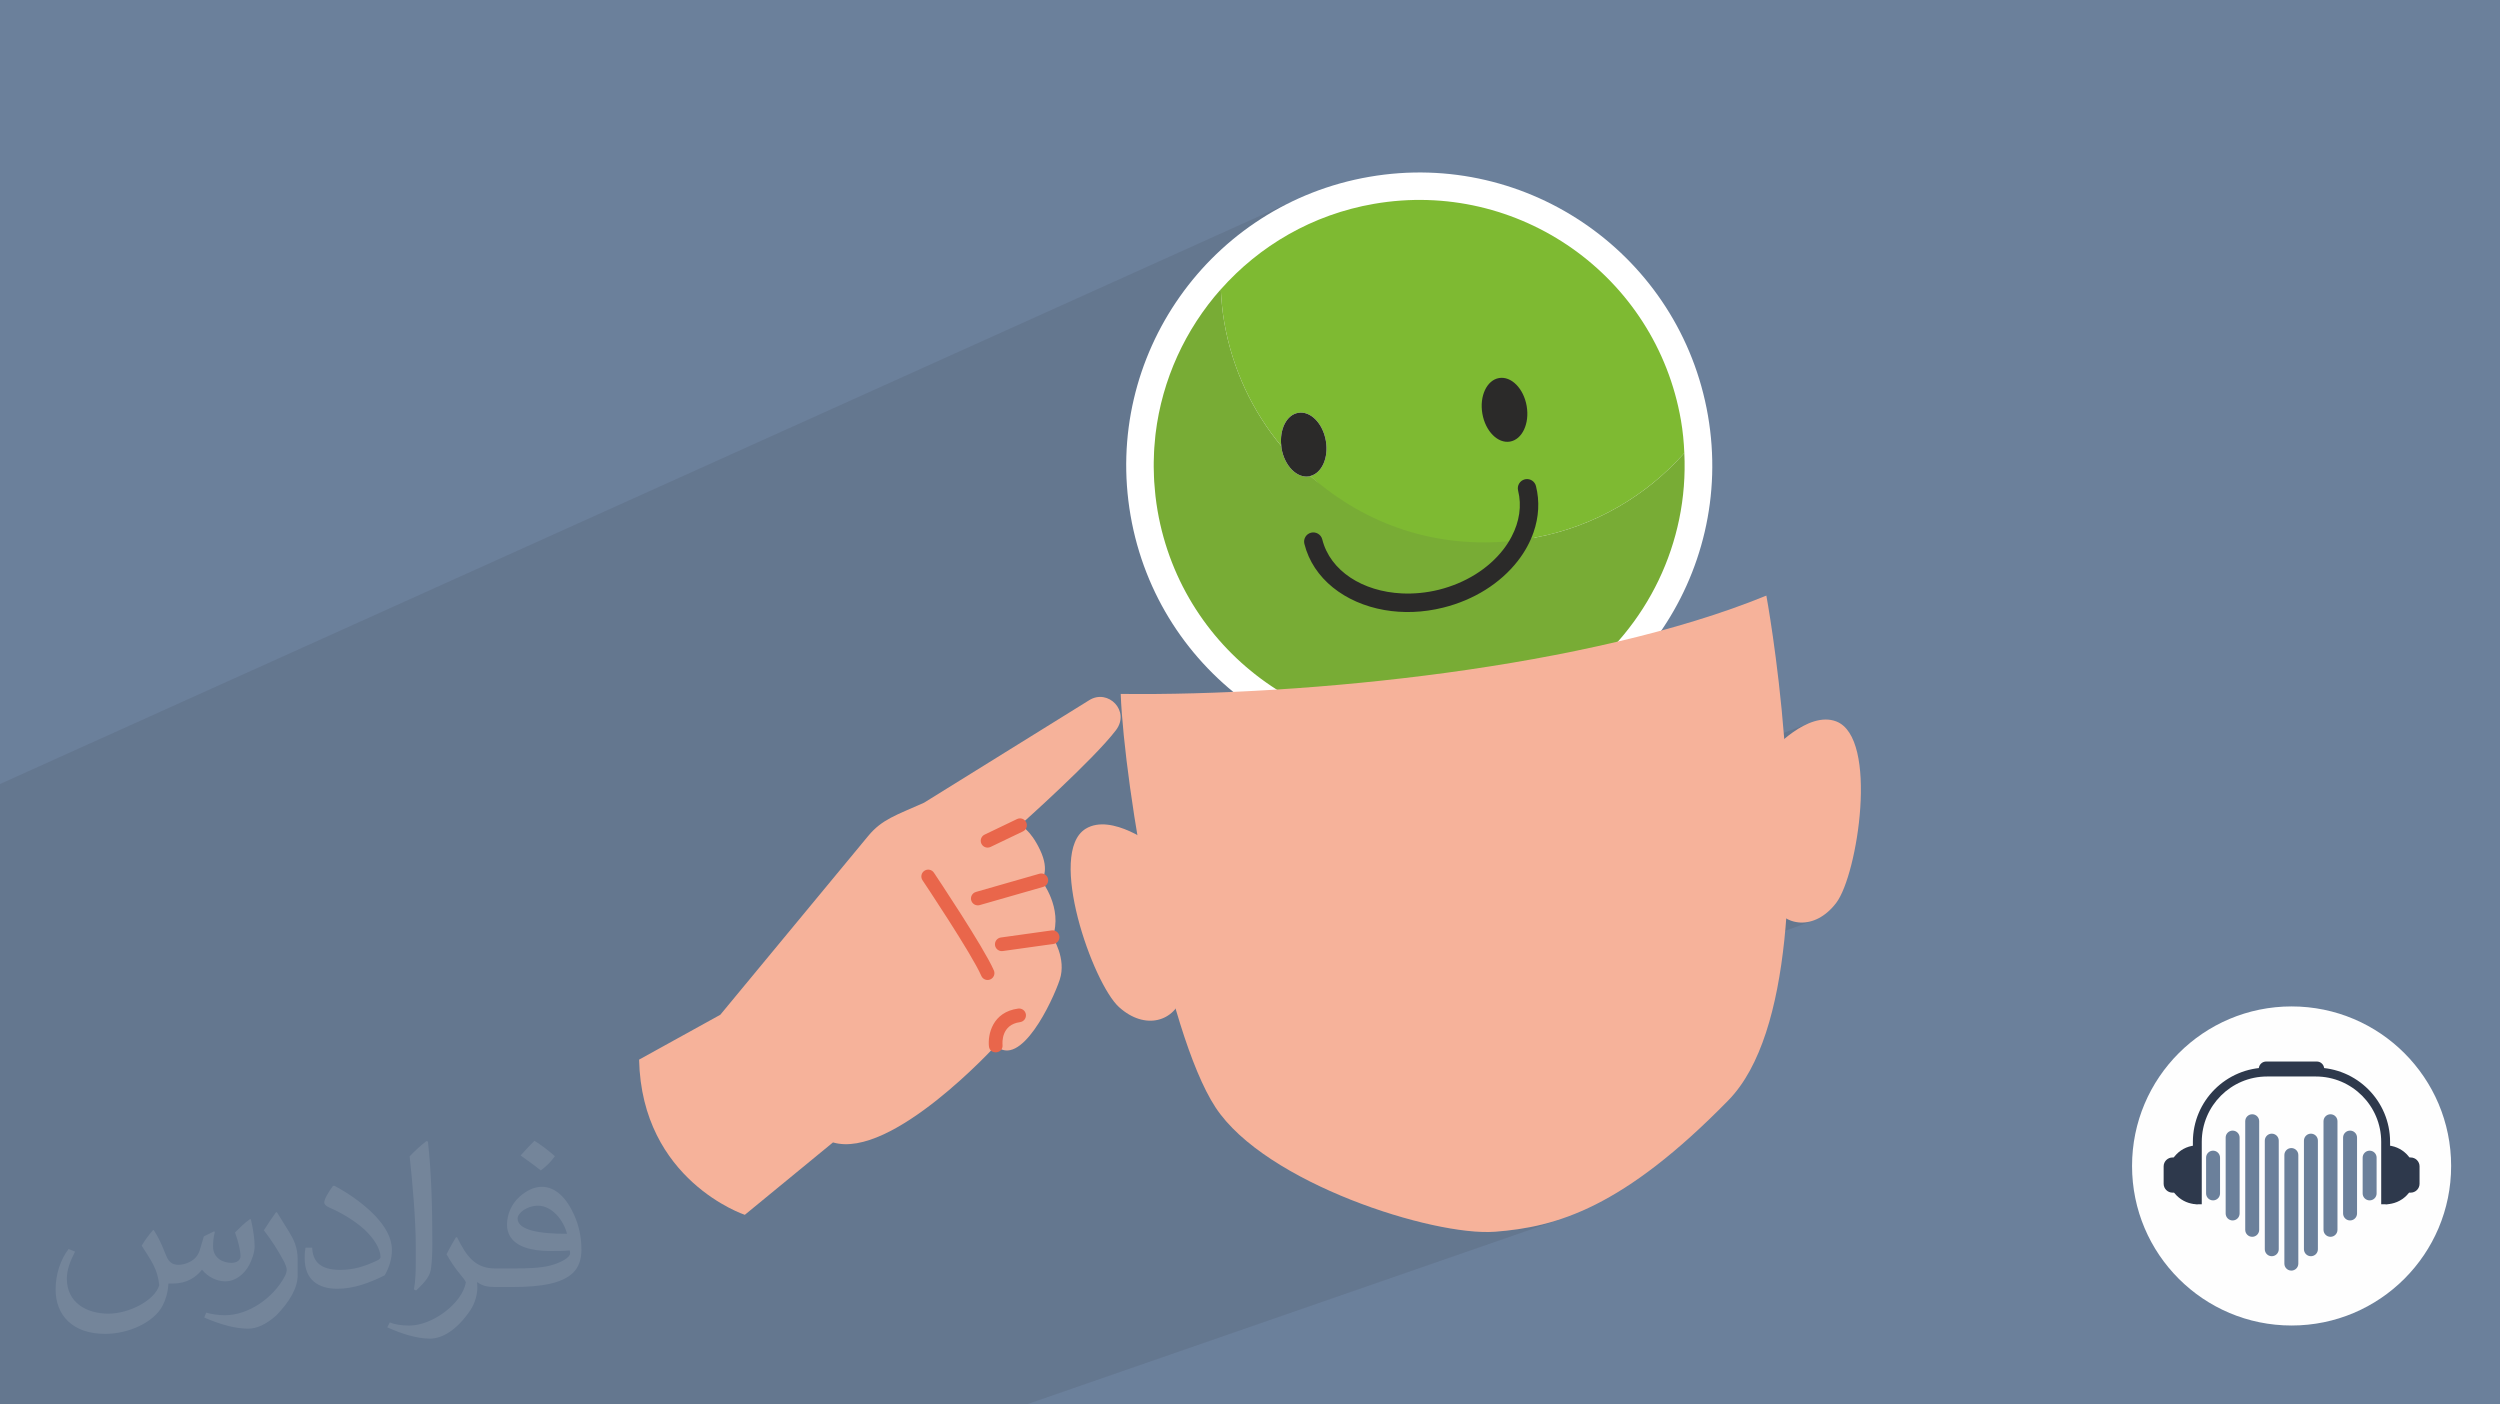 <?xml version="1.0" encoding="UTF-8"?>
<!DOCTYPE svg PUBLIC "-//W3C//DTD SVG 1.1//EN" "http://www.w3.org/Graphics/SVG/1.1/DTD/svg11.dtd">
<!-- Creator: CorelDRAW 2020 (64-Bit) -->
<svg xmlns="http://www.w3.org/2000/svg" xml:space="preserve" width="94.192mm" height="52.917mm" version="1.1" style="shape-rendering:geometricPrecision; text-rendering:geometricPrecision; image-rendering:optimizeQuality; fill-rule:evenodd; clip-rule:evenodd"
viewBox="0 0 9404.92 5283.66"
 xmlns:xlink="http://www.w3.org/1999/xlink"
 xmlns:xodm="http://www.corel.com/coreldraw/odm/2003">
 <defs>
  <style type="text/css">
   <![CDATA[
    .fil0 {fill:#6B809B}
    .fil9 {fill:#2B2A29;fill-rule:nonzero}
    .fil10 {fill:#F6B29A;fill-rule:nonzero}
    .fil11 {fill:#E9664B;fill-rule:nonzero}
    .fil7 {fill:#7EBA32;fill-rule:nonzero}
    .fil8 {fill:#78AC35;fill-rule:nonzero}
    .fil4 {fill:#2E394C;fill-rule:nonzero}
    .fil5 {fill:#6B809B;fill-rule:nonzero}
    .fil3 {fill:#FEFEFE;fill-rule:nonzero}
    .fil6 {fill:white;fill-rule:nonzero}
    .fil1 {fill:#2B2A29;fill-opacity:0.102}
    .fil2 {fill:#FEFEFE;fill-opacity:0.102}
   ]]>
  </style>
 </defs>
 <g id="Layer_x0020_1">
  <polygon class="fil0" points="-0,0 9404.92,0 9404.92,5283.66 -0,5283.66 "/>
  <polygon class="fil1" points="234.91,5283.66 233.23,5283.66 215.94,5283.66 123.24,5283.66 92.11,5283.66 83.65,5283.66 42.28,5283.66 -0,5283.66 -0,5269.93 -0,5265.72 -0,5134.17 -0,5108.33 -0,5098.01 -0,5078.98 -0,5049.06 -0,5028.84 -0,5007.77 -0,5005.56 -0,5004.88 -0,4935.32 -0,4933.25 -0,4933.14 -0,4932.6 -0,4931.49 -0,4929.97 -0,4927.65 -0,4925.35 -0,4921.8 -0,4918.98 -0,4913.84 -0,4910.99 -0,4903.93 -0,4901.87 -0,4890.55 -0,4868.21 -0,4840.92 -0,4816.95 -0,4751.22 -0,4749.81 -0,4693.69 -0,4683.64 -0,4675.08 -0,4673.67 -0,4648.49 -0,4625.1 -0,4501.8 -0,4496.41 -0,4476.52 -0,4444.45 -0,4440.6 -0,4436.99 -0,4425.82 -0,4415.18 -0,4411.04 -0,4410.08 -0,4410.02 -0,4390.56 -0,4387.57 -0,4387.56 -0,4386.3 -0,4371.54 -0,4356.8 -0,4345.11 -0,4322.47 -0,4321.37 -0,4316.45 -0,4215.98 -0,4207.27 -0,4188.46 -0,4099 -0,4071.06 -0,4047.76 -0,4046.44 -0,3917.97 -0,3883.89 -0,3883.23 -0,3882.82 -0,3823.93 -0,3759.63 -0,3751.5 -0,3743.31 -0,3655.86 -0,3249.37 -0,3135.1 -0,3078.75 -0,3049.09 -0,2949.47 4885.69,746.37 4836.69,769.93 4789.18,795.75 4743.22,823.72 4698.88,853.81 4656.2,885.9 4615.24,919.92 4576.07,955.79 4538.73,993.45 4505.79,1030 4922.72,843.17 4941.99,834.56 4961.51,826.34 4981.25,818.51 5001.23,811.09 5021.43,804.07 5041.85,797.47 5062.49,791.29 5083.33,785.54 5104.39,780.21 5125.66,775.33 5147.14,770.88 5168.8,766.89 5219.69,759.4 5270.33,754.55 5320.68,752.28 5370.66,752.54 5420.18,755.29 5469.2,760.47 5517.62,768.03 5565.37,777.91 5612.38,790.07 5658.59,804.46 5703.92,821.03 5748.3,839.72 5791.64,860.48 5833.89,883.26 5874.97,908.03 5914.8,934.69 5953.31,963.24 5990.43,993.61 6026.1,1025.73 6060.23,1059.58 6092.75,1095.08 6123.58,1132.2 6152.68,1170.88 6179.93,1211.07 6205.3,1252.72 6228.69,1295.78 6250.05,1340.2 6269.28,1385.92 6286.33,1432.9 6301.12,1481.09 6313.57,1530.42 6323.63,1580.86 6324.93,1588.65 6326.17,1596.43 6327.33,1604.19 6328.42,1611.94 6329.43,1619.68 6330.38,1627.4 6331.24,1635.11 6332.05,1642.81 6332.8,1650.51 6333.48,1658.2 6334.1,1665.89 6334.67,1673.57 6335.18,1681.25 6335.63,1688.94 6336.04,1696.63 6336.39,1704.32 6337.42,1736.03 6337.45,1767.59 6336.48,1798.99 6334.53,1830.19 6331.62,1861.18 6327.75,1891.96 6322.94,1922.49 6317.2,1952.76 6310.55,1982.76 6302.99,2012.45 6294.53,2041.84 6285.2,2070.88 6275.01,2099.58 6263.97,2127.92 6252.08,2155.86 6239.37,2183.39 6225.84,2210.5 6211.53,2237.17 6196.41,2263.38 6180.51,2289.11 6163.87,2314.35 6146.46,2339.07 6128.32,2363.25 6109.46,2386.89 6089.88,2409.95 6069.61,2432.44 6048.65,2454.3 6027.02,2475.55 6004.73,2496.16 5981.78,2516.1 5958.21,2535.37 5934.02,2553.94 5933.16,2554.59 5932.3,2555.25 5931.45,2555.89 5930.6,2556.54 5929.75,2557.17 5928.9,2557.81 5928.05,2558.43 5927.18,2559.05 5923.85,2561.46 5920.52,2563.86 5917.16,2566.23 5913.8,2568.59 5910.41,2570.95 5907.03,2573.28 5903.63,2575.61 5900.24,2577.94 5898.74,2578.94 5897.24,2579.94 5895.75,2580.95 5894.27,2581.96 5892.78,2582.97 5891.29,2583.98 5889.79,2584.99 5888.3,2585.98 5885.22,2588.01 5882.13,2590.03 5879.03,2592.03 5875.91,2594.01 5872.79,2595.99 5869.66,2597.95 5866.53,2599.9 5863.38,2601.84 5861.47,2603.02 5859.54,2604.21 5857.62,2605.39 5855.69,2606.56 5853.77,2607.73 5851.84,2608.9 5849.9,2610.06 5847.96,2611.22 5845.03,2612.92 5842.1,2614.62 5839.15,2616.33 5836.2,2618.02 5833.25,2619.7 5830.29,2621.38 5827.32,2623.04 5824.34,2624.69 5822.09,2625.92 5819.84,2627.16 5817.57,2628.4 5815.32,2629.64 5813.05,2630.87 5810.77,2632.1 5808.5,2633.31 5806.22,2634.52 5803.4,2636.01 5800.58,2637.49 5797.74,2638.96 5794.9,2640.42 5792.05,2641.88 5789.21,2643.33 5786.35,2644.77 5783.48,2646.19 5780.96,2647.43 5778.43,2648.67 5775.9,2649.9 5773.36,2651.13 5770.81,2652.34 5768.27,2653.56 5765.72,2654.78 5763.16,2656 5760.42,2657.29 5757.66,2658.56 5754.91,2659.82 5752.14,2661.08 5749.38,2662.33 5746.61,2663.57 5743.83,2664.8 5741.05,2666.01 5738.28,2667.22 5735.51,2668.42 5732.73,2669.61 5729.95,2670.79 5727.16,2671.96 5724.36,2673.13 5721.57,2674.29 5718.76,2675.44 5716.07,2676.53 5713.38,2677.62 5710.69,2678.71 5708,2679.8 5705.3,2680.88 5702.6,2681.95 5273.27,2851.44 5304.52,2853.18 5359.66,2853.47 5415.2,2850.97 5471.09,2845.61 5527.22,2837.35 5582.87,2826.26 5637.3,2812.52 5690.46,2796.21 5742.29,2777.4 4314.08,3337.37 4317.51,3355.12 4329.27,3413.15 4341.53,3471 4354.28,3528.41 4367.49,3585.19 4381.16,3641.13 4383.37,3649.77 6803.72,2721.5 6783.61,2731.05 6764.29,2742.1 6746.01,2754.14 6728.98,2766.66 6713.46,2779.15 6699.67,2791.12 6687.86,2802.05 6678.26,2811.43 6671.11,2818.76 6666.65,2823.53 6665.11,2825.23 6664.98,2826.61 6664.61,2830.64 6664.02,2837.18 6663.24,2846.05 6662.29,2857.09 6661.22,2870.15 6660.01,2885.08 6658.71,2901.71 6657.35,2919.87 6655.94,2939.41 6654.53,2960.18 6653.12,2982.01 6651.74,3004.74 6650.41,3028.22 6649.18,3052.28 6648.06,3076.76 6647.06,3101.51 6646.22,3126.38 6645.56,3151.19 6645.12,3175.78 6644.91,3200.02 6644.95,3223.71 6645.28,3246.72 6645.92,3268.88 6646.89,3290.04 6648.22,3310.03 6649.93,3328.69 6652.05,3345.86 6654.61,3361.4 6657.61,3375.13 6661.11,3386.89 6665.11,3396.54 6674.45,3412.7 6685.29,3427.02 6697.48,3439.42 6710.86,3449.86 6725.28,3458.24 6740.59,3464.51 6756.61,3468.62 6773.21,3470.47 6790.22,3470.02 6807.49,3467.18 6824.87,3461.91 4650.4,4257.27 4662.04,4268.52 4689.77,4292.77 4719.33,4316.42 4750.57,4339.41 4783.34,4361.74 4817.48,4383.37 4852.83,4404.29 4889.25,4424.47 4926.57,4443.88 4964.64,4462.5 5003.31,4480.32 5042.42,4497.28 5081.82,4513.39 5121.34,4528.6 5160.84,4542.91 5200.16,4556.28 5239.14,4568.69 5277.64,4580.11 5315.48,4590.52 5352.54,4599.9 5388.63,4608.22 5423.61,4615.45 5457.33,4621.58 5489.62,4626.58 5520.34,4630.41 5549.33,4633.07 5576.43,4634.52 5601.48,4634.74 5624.35,4633.7 5646.13,4631.87 5668.04,4629.67 5690.11,4627.05 5712.35,4623.97 5734.79,4620.37 5757.45,4616.19 5780.36,4611.39 5803.53,4605.93 5827.01,4599.73 5850.79,4592.76 5874.93,4584.96 3861.1,5283.66 3756.04,5283.66 1844.35,5283.66 1547.11,5283.66 1541.35,5283.66 900.63,5283.66 639.76,5283.66 541.44,5283.66 533.19,5283.66 308.42,5283.66 293.26,5283.66 281.07,5283.66 "/>
  <path class="fil2" d="M578.49 4627.69c17.95,27.21 29.6,53.36 40.96,82.43 8.45,16.91 12.93,48.09 52.57,48.09 11.61,0 28.28,-3.42 43.06,-11.61 16.63,-8.73 29.32,-21.94 35.94,-42l15.85 -53.36 38.57 -19.02 2.64 2.64c-5.27,20.09 -6.59,39.36 -6.59,54.43 0,44.63 38.57,61.56 69.22,61.56 17.95,0 34.09,-8.73 34.09,-25.11 0,-21.13 -8.98,-57.06 -20.62,-89.29 17.95,-17.95 35.94,-35.94 56.53,-50.47l3.17 1.6c8.98,38.04 14,75.56 14,100.66 0,24.57 -10.83,51.79 -19.81,69.49 -18.49,34.87 -51.25,62.62 -90.87,62.62 -30.1,0 -63.65,-15.07 -86.66,-43.06l-1.32 0c-21.66,26.96 -55.22,51.25 -108.86,51.25l-16.63 0c-2.64,35.41 -10.29,60.49 -21.94,82.95 -31.95,62.34 -126.81,106.47 -216.1,106.47 -124.17,0 -186.51,-71.59 -186.51,-166.96 0,-58.91 19.27,-113.6 48.88,-152.42l24.29 10.04c-18.49,35.41 -30.91,68.68 -30.91,101.45 0,89.29 72.66,131.83 156.4,131.83 77.68,0 173.83,-49.41 191.28,-106.72 -6.59,-62.62 -30.1,-91.93 -66.04,-148.99 10.83,-19.02 24.83,-38.04 42.28,-58.38l3.17 0 0 0 0 0 -0.02 -0.09zm1432.13 -336.04c26.15,16.39 51.79,35.66 76.87,57.85 -14,19.81 -31.45,37.79 -53.11,53.64 -25.11,-20.34 -50.19,-37.79 -75.84,-56.27 17.42,-19.55 34.62,-38.29 52.04,-55.22l0 0 0 0 0 0 0 0 0 0 0.03 0zm13.47 244.11c-42.28,0 -76.87,27.75 -76.87,48.34 0,44.13 84.53,57.85 185.72,57.31 -12.68,-51.79 -57.06,-105.68 -108.86,-105.68l0.01 0.03zm-94.86 236.19c54.96,0 103.04,-1.6 139.74,-10.83 40.96,-10.29 75.56,-30.91 75.56,-45.17 0,-3.7 0,-8.19 -1.32,-11.89 -22.98,2.11 -49.41,2.11 -72.38,2.11 -74.49,0 -131.55,-16.91 -154.02,-58.66 -5.55,-11.61 -9.51,-24.57 -9.51,-39.36 0,-40.43 17.42,-79.79 48.09,-107 25.61,-22.45 53.89,-36.44 82.67,-36.44 52.04,0 93.51,41.75 122.57,107.54 15.85,35.94 26.68,77.4 26.68,129.72 0,34.87 -9.51,64.19 -31.17,85.85 -40.43,39.11 -114.92,53.89 -229.04,53.89l-51.79 0 0 0 -13.47 0c-28.28,0 -48.62,-5.02 -64.72,-17.42l-2.64 0c0.79,6.59 1.32,12.93 1.32,19.02 0,25.61 -8.45,58.38 -25.61,84.53 -50.72,75.3 -105.68,108.04 -153.24,108.04 -48.09,0 -107,-18.49 -160.11,-42.54l9.51 -18.49c17.17,7.13 40.96,11.89 73.7,11.89 85.85,0 198.66,-82.43 212.66,-163 -3.17,-6.59 -8.98,-15.32 -17.17,-24.57 -25.11,-29.85 -40.96,-54.68 -55.75,-80.83 12.68,-25.11 24.29,-45.17 35.13,-63.4l4.49 -0.53c36.72,74.77 69.99,117.55 144.23,117.55l11.61 0 0 0 53.89 0 0 0 0 0 0 0 0 0 0 0 0.09 0.01zm-371.98 79c6.34,-34.34 6.87,-72.91 6.87,-108.86l0 -53.36c0,-99.6 -12.68,-244.36 -22.98,-338.68 17.95,-19.27 43.06,-42 62.87,-57.31l5.81 1.6c13.47,118.62 16.63,256 16.63,383.06 0,33.3 -1.32,65.79 -4.49,89.55 -1.85,30.1 -19.27,52.83 -56.53,87.7l-8.19 -3.7zm-382.8 -157.19c1.85,46.77 24.83,83.49 105.15,83.49 49.93,0 92.19,-12.93 138.96,-35.13 8.45,-3.7 12.93,-8.73 12.93,-12.93 0,-29.32 -22.45,-68.15 -60.23,-103.55 -36.72,-33.3 -85.34,-62.62 -130.76,-82.18 -15.6,-6.59 -20.62,-13.47 -20.62,-20.09 0,-13.47 17.95,-41.75 32.77,-62.09l5.02 -0.53c52.04,27.21 110.17,67.64 153.24,112.53 39.11,41.47 63.4,83.49 63.4,129.19 0,33.81 -10.29,65.51 -26.96,95.11 -57.06,28.79 -117.83,50.72 -178.06,50.72 -73.17,0 -123.1,-34.34 -123.1,-114.92 0,-8.73 0,-22.19 3.17,-39.64l25.11 0 0 0 0 0 0 0 0 0 0 0 -0.02 0zm-132.37 -132.9l45.45 73.45c16.63,27.21 32.23,56.81 32.23,103.55l0 59.7c0,48.34 -30.91,100.13 -80.83,151.38 -39.11,34.62 -73.7,49.41 -105.68,49.41 -47.55,0 -101.98,-14.79 -164.85,-41.75l7.13 -18.49c19.81,5.27 42.79,9.77 71.06,9.77 90.36,-0.53 182.8,-66.57 225.08,-147.15 5.02,-9.26 6.87,-17.95 6.87,-24.04 0,-9.26 -5.02,-19.55 -8.98,-28.79 -22.98,-43.31 -48.62,-82.95 -76.87,-119.68 14.79,-23.25 29.6,-45.7 45.7,-67.9l3.7 0.53 0 0 0 0 0 0 0 0 0 0 -0.02 0.01z"/>
  <g id="_2154358111552">
   <path class="fil3" d="M9221.09 4386.32c0,331.48 -268.71,600.19 -600.19,600.19 -331.47,0 -600.18,-268.71 -600.18,-600.19 0,-331.47 268.71,-600.18 600.18,-600.18 331.48,0 600.19,268.71 600.19,600.18z"/>
   <path class="fil4" d="M8267.09 4530.31c-61.17,0 -110.74,-49.58 -110.74,-110.75 0,-61.16 49.57,-110.74 110.74,-110.74l0 221.49z"/>
   <path class="fil4" d="M8175.17 4486.7l-2.2 0c-18.38,0 -33.42,-15.05 -33.42,-33.43l0 -65.47c0,-18.38 15.04,-33.43 33.42,-33.43l2.2 0c18.38,0 33.42,15.05 33.42,33.43l0 65.47c0,18.38 -15.04,33.43 -33.42,33.43z"/>
   <path class="fil4" d="M8974.73 4530.31c61.17,0 110.74,-49.58 110.74,-110.75 0,-61.16 -49.57,-110.74 -110.74,-110.74l0 221.49z"/>
   <path class="fil4" d="M9066.66 4486.7l2.2 0c18.38,0 33.42,-15.05 33.42,-33.43l0 -65.47c0,-18.38 -15.04,-33.43 -33.42,-33.43l-2.2 0c-18.38,0 -33.43,15.05 -33.43,33.43l0 65.47c0,18.38 15.05,33.43 33.43,33.43z"/>
   <path class="fil4" d="M8991.44 4529.06l-13.78 1.25 -19.65 0 0 -234.71c0,-135.56 -110.29,-245.86 -245.87,-245.86l-183.3 0c-135.57,0 -245.88,110.29 -245.88,245.86l0 234.71 -17.05 0 -16.37 -1.38 0 -233.34c0,-154 125.29,-279.28 279.3,-279.28l183.3 0c154.01,0 279.3,125.28 279.3,279.28l0 233.47z"/>
   <path class="fil4" d="M8743.53 4036.33l-246.08 0 0 -15.09c0,-15.38 12.48,-27.86 27.86,-27.86l190.36 0c15.38,0 27.86,12.48 27.86,27.86l0 15.09z"/>
   <path class="fil5" d="M8619.97 4779.95l0 0c-14.5,0 -26.25,-11.75 -26.25,-26.25l0 -408.53c0,-14.5 11.75,-26.25 26.25,-26.25l0 0c14.5,0 26.25,11.75 26.25,26.25l0 408.53c0,14.5 -11.75,26.25 -26.25,26.25z"/>
   <path class="fil5" d="M8546.34 4725.81l0 0c-14.5,0 -26.25,-11.74 -26.25,-26.25l0 -408.52c0,-14.5 11.75,-26.25 26.25,-26.25l0 0c14.5,0 26.26,11.75 26.26,26.25l0 408.52c0,14.51 -11.76,26.25 -26.26,26.25z"/>
   <path class="fil5" d="M8472.73 4652.82l0 0c-14.51,0 -26.25,-11.76 -26.25,-26.25l0 -408.53c0,-14.5 11.74,-26.25 26.25,-26.25l0 0c14.5,0 26.25,11.75 26.25,26.25l0 408.53c0,14.49 -11.75,26.25 -26.25,26.25z"/>
   <path class="fil5" d="M8399.11 4591.28l0 0c-14.5,0 -26.25,-11.75 -26.25,-26.25l0 -285.48c0,-14.5 11.75,-26.25 26.25,-26.25l0 0c14.5,0 26.25,11.75 26.25,26.25l0 285.48c0,14.5 -11.75,26.25 -26.25,26.25z"/>
   <path class="fil5" d="M8325.47 4515.8l0 0c-14.5,0 -26.25,-11.75 -26.25,-26.25l0 -134.54c0,-14.5 11.75,-26.25 26.25,-26.25l0 0c14.5,0 26.25,11.75 26.25,26.25l0 134.54c0,14.5 -11.75,26.25 -26.25,26.25z"/>
   <path class="fil5" d="M8693.6 4725.81l0 0c14.49,0 26.25,-11.74 26.25,-26.25l0 -408.52c0,-14.5 -11.76,-26.25 -26.25,-26.25l0 0c-14.5,0 -26.26,11.75 -26.26,26.25l0 408.52c0,14.51 11.76,26.25 26.26,26.25z"/>
   <path class="fil5" d="M8767.23 4652.82l0 0c14.49,0 26.24,-11.76 26.24,-26.25l0 -408.53c0,-14.5 -11.75,-26.25 -26.24,-26.25l0 0c-14.51,0 -26.26,11.75 -26.26,26.25l0 408.53c0,14.49 11.75,26.25 26.26,26.25z"/>
   <path class="fil5" d="M8840.86 4591.28l0 0c14.5,0 26.25,-11.75 26.25,-26.25l0 -285.48c0,-14.5 -11.75,-26.25 -26.25,-26.25l0 0c-14.5,0 -26.25,11.75 -26.25,26.25l0 285.48c0,14.5 11.75,26.25 26.25,26.25z"/>
   <path class="fil5" d="M8914.48 4515.8l0 0c14.5,0 26.25,-11.75 26.25,-26.25l0 -134.54c0,-14.5 -11.75,-26.25 -26.25,-26.25l0 0c-14.5,0 -26.26,11.75 -26.26,26.25l0 134.54c0,14.5 11.76,26.25 26.26,26.25z"/>
  </g>
  <g id="_1938354982880">
   <g>
    <path class="fil6" d="M5527.22 2837.35c599.82,-103.84 1001.88,-674.25 898.05,-1274.09 -103.84,-599.84 -674.25,-1001.9 -1274.07,-898.07 -599.83,103.84 -1001.91,674.25 -898.08,1274.09 103.84,599.84 674.27,1001.9 1274.1,898.07z"/>
    <path class="fil7" d="M6323.63 1580.86c-94.12,-543.69 -611.15,-908.09 -1154.82,-813.97 -232.19,40.19 -431.11,158.02 -576.12,321.57 1.99,40.9 5.62,81.92 12.78,123.25 30.8,177.96 107.18,336.59 214.74,466.31 -7.52,-62.41 19.63,-117.41 63.54,-125.02 46.02,-7.96 92.6,39.13 104.01,105.09 11.06,63.85 -15,121.56 -58.34,132.57 65.52,57.62 113.11,135.73 191.36,174.56 61.3,-34.73 64.19,161.75 142.54,154.17 117.8,-11.73 248.35,-30.62 338.75,26.82 35.14,22.36 136.07,-106.23 166.26,-92.86 1.32,0.58 3.32,-31.71 4.36,-30.43 226.47,-42.09 421.34,-158.29 563.69,-318.6 -1.75,-41.04 -5.55,-81.83 -12.76,-123.46z"/>
    <path class="fil8" d="M4342.43 1684.45c-0.37,5.12 -0.62,10.42 -0.88,15.62 -0.64,12.59 -1.03,25.23 -1.2,37.83 -0.09,6.1 -0.13,12.19 -0.09,18.37 0.06,12.05 0.44,24.25 0.96,36.42 0.26,6.25 0.47,12.6 0.84,18.83 0.78,12.75 1.96,25.53 3.26,38.4 0.54,5.57 0.94,11.17 1.59,16.73 2.15,18.28 4.71,36.7 7.89,55.03 94.12,543.69 611.16,908.19 1154.85,814.07 0.73,-0.13 1.43,-0.35 2.17,-0.48 15.6,-2.7 31.05,-5.78 46.34,-9.26 5.65,-1.19 11.16,-2.76 16.73,-4.13 10.32,-2.41 20.64,-4.91 30.8,-7.71 6.63,-1.87 13.14,-3.91 19.7,-5.88 8.9,-2.68 17.82,-5.25 26.62,-8.11 7.05,-2.36 14,-4.9 20.98,-7.35 8.11,-2.85 16.21,-5.69 24.18,-8.83 7.27,-2.7 14.42,-5.69 21.6,-8.58 7.48,-3.06 14.92,-6.2 22.29,-9.43 7.43,-3.25 14.79,-6.58 22.12,-10.01 6.82,-3.25 13.59,-6.48 20.32,-9.81 7.64,-3.8 15.23,-7.69 22.74,-11.67 6.09,-3.22 12.12,-6.53 18.12,-9.84 7.95,-4.36 15.82,-8.93 23.61,-13.47 5.19,-3.07 10.3,-6.22 15.43,-9.38 8.38,-5.16 16.74,-10.42 24.91,-15.86 4,-2.66 7.93,-5.39 11.94,-8.05 9.06,-6.2 18.11,-12.41 26.94,-18.89 2.34,-1.64 4.52,-3.35 6.84,-5.1 261.36,-194.31 418.8,-510.63 402.37,-849.62 -142.37,160.52 -336.98,276.47 -563.69,318.6 -51.76,5.8 -56.75,36.79 -83.58,12.2 -283.58,28.54 -546.38,-56.85 -759.69,-244.45 -1.48,0.36 -2.79,1.1 -4.29,1.36 -46.03,7.97 -92.6,-39.12 -104.02,-105.08 -0.52,-3.01 -0.53,-5.89 -0.9,-8.92 -107.57,-129.72 -183.94,-288.35 -214.74,-466.31 -7.17,-41.44 -10.81,-82.56 -12.79,-123.45 -133.22,150.17 -220.69,339.23 -245.41,543.4 -0.39,3.36 -0.68,6.71 -1.05,10.07 -1.56,14.19 -2.86,28.33 -3.79,42.72z"/>
    <path class="fil9" d="M5680.62 1661.24c46.03,-7.97 74.08,-67.98 62.67,-133.94 -11.42,-65.96 -58.01,-113.05 -104.04,-105.08 -46.01,7.97 -74.06,67.98 -62.64,133.94 11.41,65.96 58,113.05 104.01,105.08z"/>
    <path class="fil9" d="M4987.77 1658.1c-11.41,-65.96 -57.99,-113.05 -104.01,-105.09 -43.91,7.61 -71.06,62.62 -63.54,125.02 0.37,3.03 0.38,5.91 0.9,8.92 11.42,65.96 57.99,113.05 104.02,105.08 1.51,-0.26 2.82,-1 4.29,-1.36 43.34,-11.01 69.4,-68.72 58.34,-132.57z"/>
    <path class="fil9" d="M5429.61 2285.76c-76.34,19.19 -152.06,21.27 -221.46,9.17 -148.86,-26.09 -268.43,-117.86 -301.12,-249 -4.65,-18.57 6.66,-37.43 25.25,-42 18.18,-4.59 37.38,6.62 42.03,25.2 29.7,118.98 152.37,196.39 299.71,203.26 44.66,2.06 91.51,-2.13 138.83,-13.83 99.88,-25.02 185.93,-78.57 242.27,-150.9 12.27,-15.74 22.54,-31.94 31.24,-48.51 29.92,-56.61 38.87,-116.82 24.68,-173.75 -4.64,-18.58 6.66,-37.44 25.22,-42.1l2.5 -0.54c17.77,-3.08 35.13,8.05 39.53,25.84 14.33,57.3 10.77,116.68 -9.11,173.94 -12.94,37.19 -32.64,73.49 -59.34,107.8 -65.83,84.48 -165.33,146.87 -280.23,175.41z"/>
   </g>
   <path class="fil10" d="M6665.11 2825.23c0,0 134.81,-152.49 242.73,-111.3 160.45,61.5 80.88,576.46 0,682.61 -80.88,106.16 -197.23,90.99 -242.73,0 -45.49,-90.99 0,-571.31 0,-571.31z"/>
   <path class="fil10" d="M4343.28 3182.45c0,0 -160.55,-125.06 -259.03,-64.68 -146.41,89.95 26.49,581.45 125.53,670.95 99.04,89.49 210.63,53.18 238.53,-44.63 28.08,-97.84 -105.03,-561.64 -105.03,-561.64z"/>
   <path class="fil10" d="M6502.33 4139.04c-396.63,405.53 -646.2,476.84 -877.98,494.66 -231.59,17.81 -864.59,-182.68 -1051.72,-467.92 -187.13,-285.26 -342.99,-1203.32 -356.56,-1555.3 695.15,8.43 1763.25,-97.35 2428.91,-369.86 0,0 43.34,233.75 67.31,539.39 36.05,454.29 34.92,1108.57 -209.96,1359.02z"/>
   <path class="fil10" d="M2404.23 3986.3l305.53 -168.8 556.32 -672.59c52.04,-62.89 104.85,-77.98 210.18,-125.15l621.96 -386.06c70.39,-43.62 154.83,41 99.97,113.18 -84.62,111.39 -360.96,357.59 -360.96,357.59 0,0 37.91,13.38 75.73,93.62 37.92,80.22 4.5,113.64 4.5,113.64 0,0 82.47,104.65 42.32,213.91 0,0 53.54,80.18 26.76,160.41 -26.76,80.2 -147.06,336.45 -240.67,247.33 0,0 -391.59,429.49 -612.17,364.33l-331.72 272.39c0,0 -387.7,-128.13 -397.74,-583.78z"/>
   <path class="fil11" d="M3691.65 3671.16c-35.48,-82.08 -219.31,-356.91 -221.17,-359.63 -7.94,-11.79 -4.77,-27.8 7.04,-35.67 11.83,-7.96 27.81,-4.77 35.74,7.02 7.66,11.42 188.31,281.49 225.67,367.88 5.61,13.05 -0.47,28.19 -13.48,33.83 -13.11,5.66 -28.27,-0.42 -33.8,-13.44z"/>
   <path class="fil11" d="M3720.3 3936.07c-4.58,-43.39 12.54,-128.91 110.18,-141.86 14.04,-1.86 27.05,8.03 28.93,22.11 1.87,14.11 -8.05,27.06 -22.1,28.95 -70.86,9.38 -66.56,77.79 -65.8,85.55 3.18,33.82 -47.66,38.83 -51.21,5.25z"/>
   <path class="fil11" d="M3743.23 3555.96c-1.97,-14.14 7.87,-27.15 21.91,-29.12l191.06 -26.67c14.04,-2.07 27.15,7.77 29.12,21.9 1.96,14.05 -7.87,27.06 -22.01,29.03l-191.05 26.73c-13.95,2 -27.06,-7.73 -29.03,-21.87z"/>
   <path class="fil11" d="M3653.74 3387.27c-3.92,-13.57 4.03,-27.9 17.69,-31.83l238.99 -68.52c13.67,-3.84 27.9,4.02 31.83,17.69 3.83,13.66 -4.02,27.89 -17.69,31.82l-238.99 68.53c-13.95,3.93 -27.99,-4.21 -31.83,-17.69z"/>
   <path class="fil11" d="M3692.03 3174.11c-6.18,-12.82 -0.75,-28.27 12.07,-34.35l121.98 -58.51c12.83,-6.18 28.28,-0.75 34.36,12.08 6.18,12.82 0.75,28.18 -12.07,34.35l-121.98 58.51c-12.83,6.08 -28.18,0.75 -34.36,-12.08z"/>
  </g>
 </g>
</svg>
